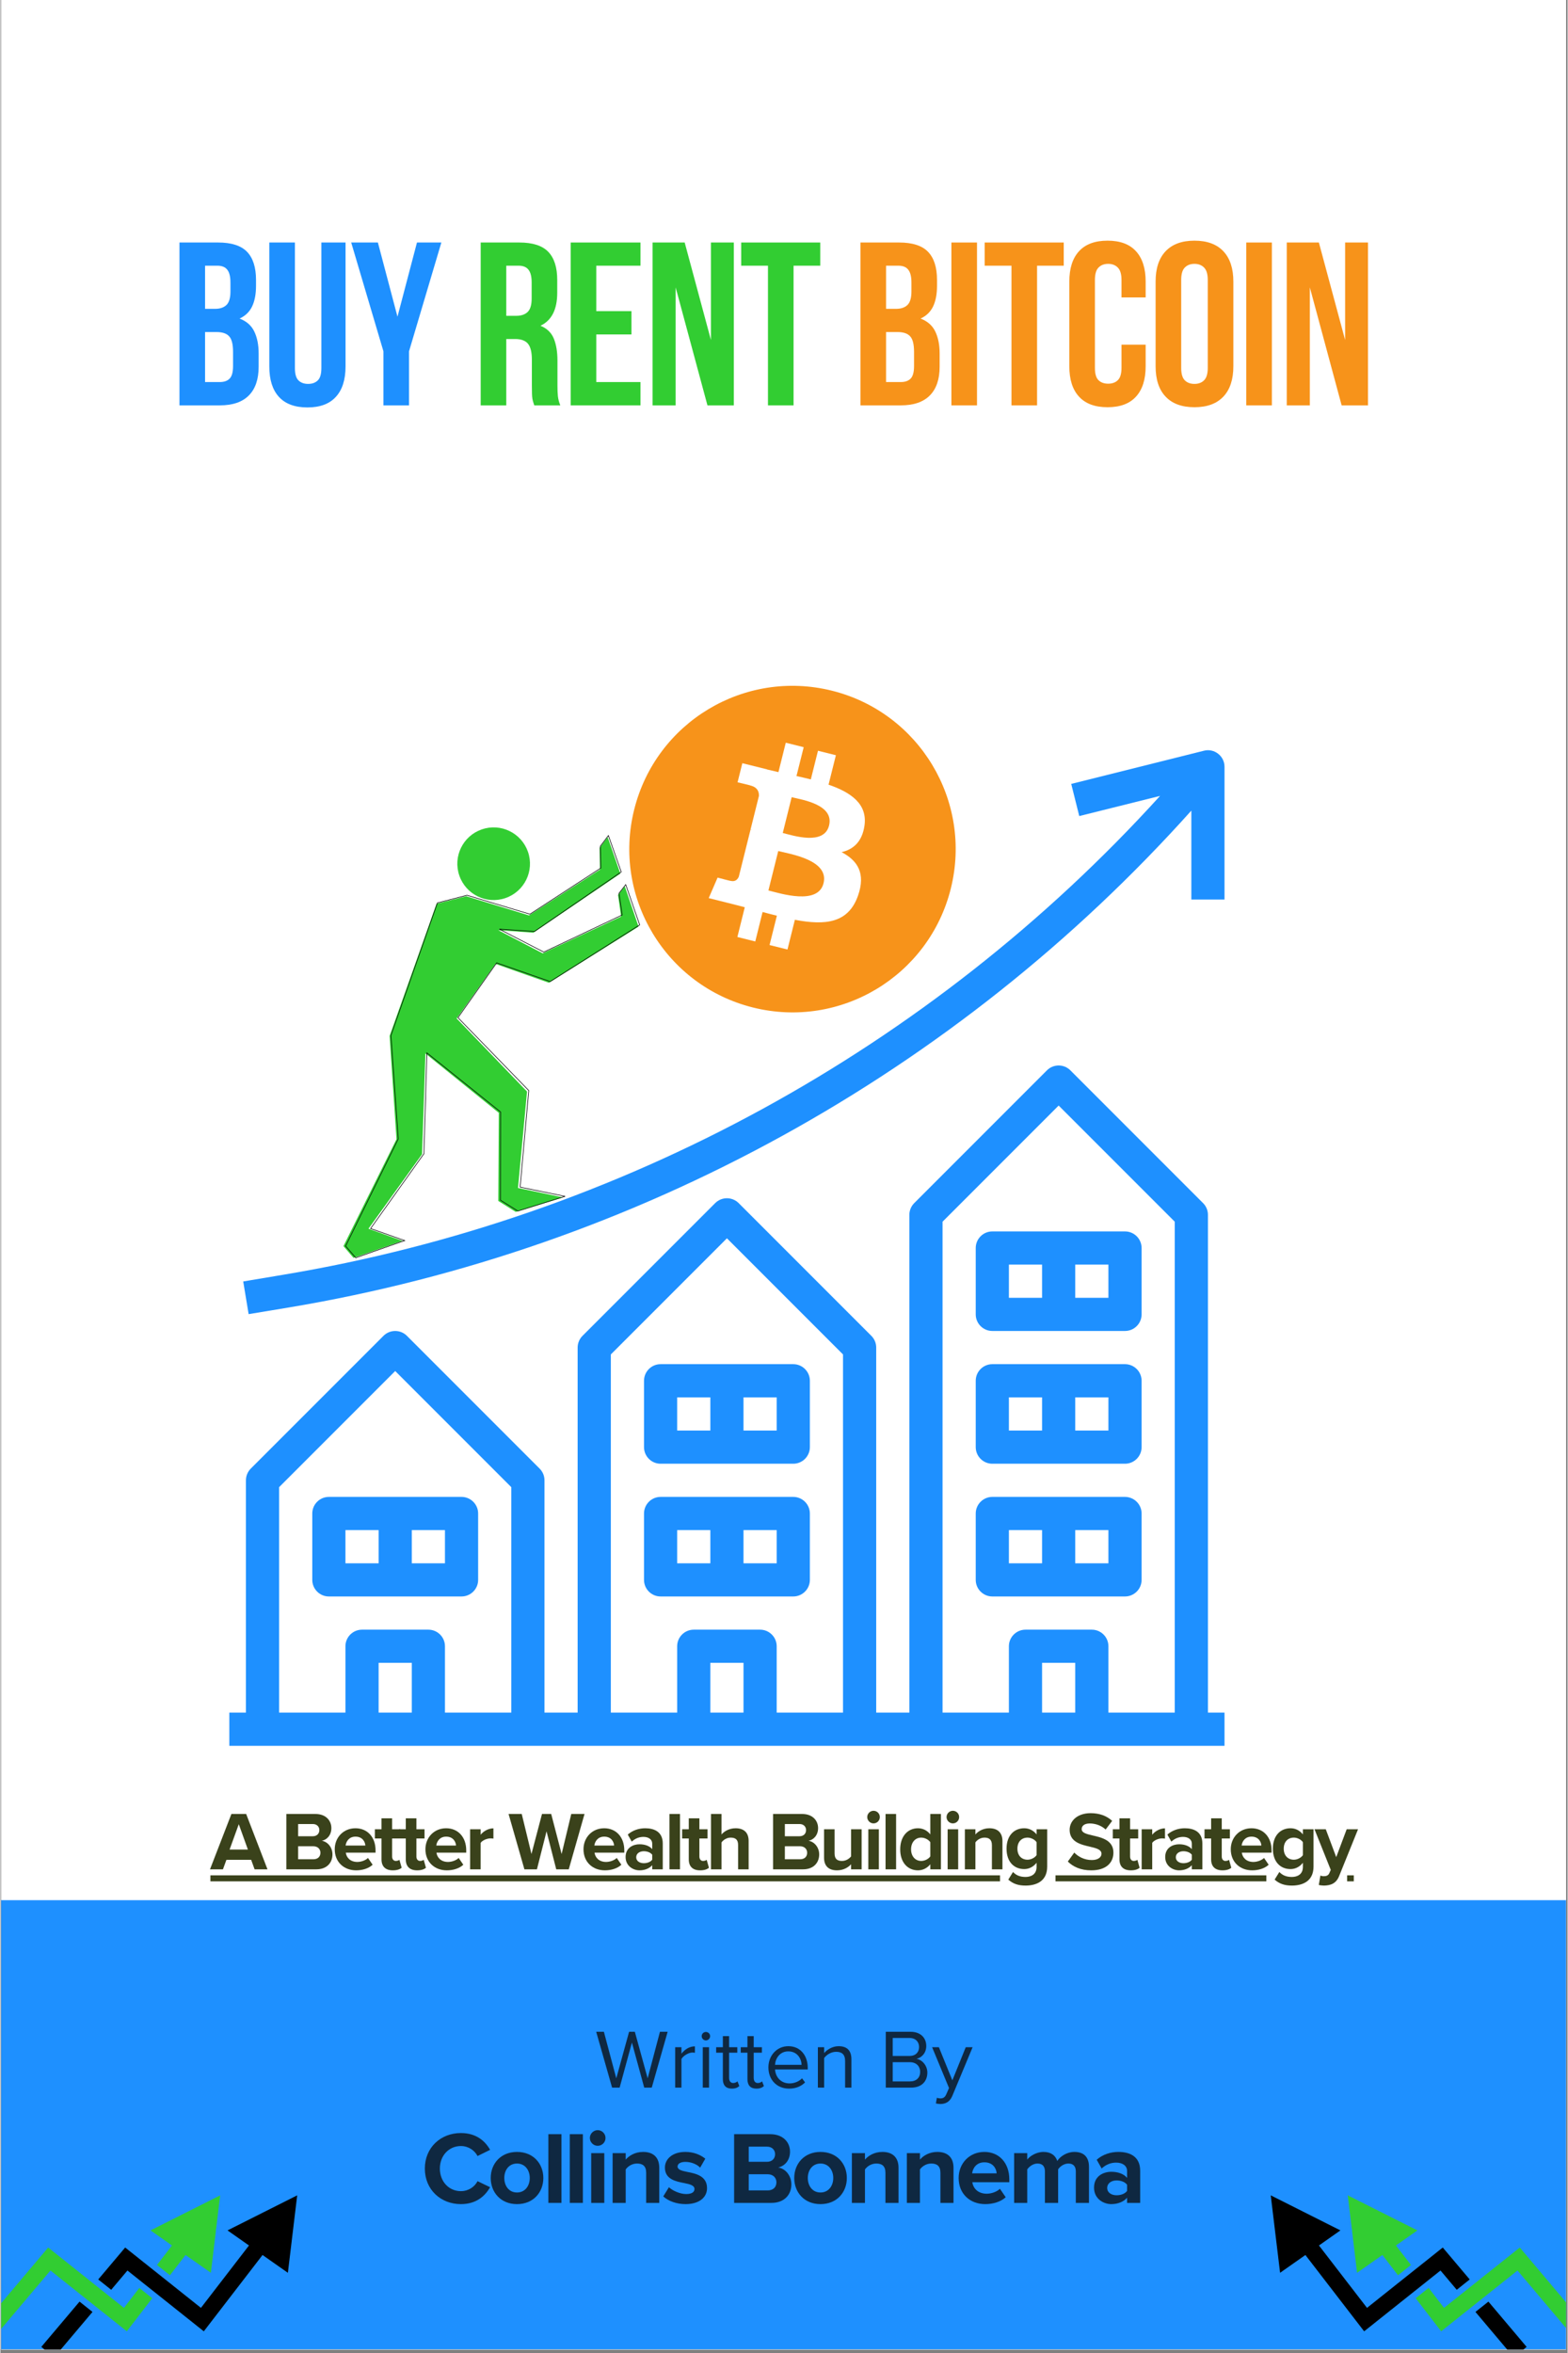 <svg xmlns="http://www.w3.org/2000/svg" xmlns:xlink="http://www.w3.org/1999/xlink" width="300" zoomAndPan="magnify" viewBox="0 0 224.88 337.5" height="450" preserveAspectRatio="xMidYMid meet" version="1.0"><rect x="0" y="0" width="224.88" height="337.5" fill="#808080" stroke="none"/><defs><g/><clipPath id="e915e321c3"><path d="M 0.105 0 L 224.652 0 L 224.652 337 L 0.105 337 Z M 0.105 0 " clip-rule="nonzero"/></clipPath><clipPath id="b8bc549150"><path d="M 0.105 272.547 L 224.652 272.547 L 224.652 336.973 L 0.105 336.973 Z M 0.105 272.547 " clip-rule="nonzero"/></clipPath><clipPath id="105e7fcb6c"><path d="M 0.105 0.547 L 224.652 0.547 L 224.652 64.973 L 0.105 64.973 Z M 0.105 0.547 " clip-rule="nonzero"/></clipPath><clipPath id="2319a8fbe9"><rect x="0" width="225" y="0" height="65"/></clipPath><clipPath id="439a360235"><path d="M 0.105 322 L 22 322 L 22 337 L 0.105 337 Z M 0.105 322 " clip-rule="nonzero"/></clipPath><clipPath id="bbd7837b51"><path d="M 21 314.879 L 32 314.879 L 32 327 L 21 327 Z M 21 314.879 " clip-rule="nonzero"/></clipPath><clipPath id="ce30ed75c5"><path d="M 5 330 L 14 330 L 14 337 L 5 337 Z M 5 330 " clip-rule="nonzero"/></clipPath><clipPath id="cb26edf9c2"><path d="M 14 314.879 L 42.75 314.879 L 42.75 335 L 14 335 Z M 14 314.879 " clip-rule="nonzero"/></clipPath><clipPath id="e2c51a2fef"><path d="M 0.02 3 L 11 3 L 11 15 L 0.02 15 Z M 0.02 3 " clip-rule="nonzero"/></clipPath><clipPath id="b00e0aac37"><rect x="0" width="105" y="0" height="19"/></clipPath><clipPath id="6a31ab6463"><path d="M 182.285 314.879 L 224.652 314.879 L 224.652 337 L 182.285 337 Z M 182.285 314.879 " clip-rule="nonzero"/></clipPath><clipPath id="dffa2b1284"><path d="M 21 8 L 42.652 8 L 42.652 23 L 21 23 Z M 21 8 " clip-rule="nonzero"/></clipPath><clipPath id="f2da7a27a0"><path d="M 11 0.879 L 22 0.879 L 22 13 L 11 13 Z M 11 0.879 " clip-rule="nonzero"/></clipPath><clipPath id="29d57093e9"><path d="M 29 16 L 37 16 L 37 23 L 29 23 Z M 29 16 " clip-rule="nonzero"/></clipPath><clipPath id="6afc60ea3f"><path d="M 0.285 0.879 L 29 0.879 L 29 21 L 0.285 21 Z M 0.285 0.879 " clip-rule="nonzero"/></clipPath><clipPath id="6b4a48a7fe"><rect x="0" width="43" y="0" height="23"/></clipPath><clipPath id="cc49f0c553"><path d="M 32.848 152 L 175.887 152 L 175.887 250.645 L 32.848 250.645 Z M 32.848 152 " clip-rule="nonzero"/></clipPath><clipPath id="7b9033502f"><path d="M 34 107.605 L 175.887 107.605 L 175.887 189 L 34 189 Z M 34 107.605 " clip-rule="nonzero"/></clipPath><clipPath id="b11563bb30"><path d="M 49 120 L 92 120 L 92 181 L 49 181 Z M 49 120 " clip-rule="nonzero"/></clipPath><clipPath id="dcb16c058c"><path d="M 32.852 131.465 L 85.234 113.383 L 102.828 164.355 L 50.441 182.434 Z M 32.852 131.465 " clip-rule="nonzero"/></clipPath><clipPath id="7f1b6cc92d"><path d="M 32.852 131.465 L 85.234 113.383 L 102.828 164.355 L 50.441 182.434 Z M 32.852 131.465 " clip-rule="nonzero"/></clipPath><clipPath id="5df5f7c844"><path d="M 48 119 L 93 119 L 93 181 L 48 181 Z M 48 119 " clip-rule="nonzero"/></clipPath><clipPath id="a2c69a4f8c"><path d="M 32.852 131.465 L 85.234 113.383 L 102.828 164.355 L 50.441 182.434 Z M 32.852 131.465 " clip-rule="nonzero"/></clipPath><clipPath id="1f08374404"><path d="M 32.852 131.465 L 85.234 113.383 L 102.828 164.355 L 50.441 182.434 Z M 32.852 131.465 " clip-rule="nonzero"/></clipPath><clipPath id="d99b7859b4"><path d="M 65 118 L 76 118 L 76 130 L 65 130 Z M 65 118 " clip-rule="nonzero"/></clipPath><clipPath id="543ade90e7"><path d="M 32.852 131.465 L 85.234 113.383 L 102.828 164.355 L 50.441 182.434 Z M 32.852 131.465 " clip-rule="nonzero"/></clipPath><clipPath id="c72e055332"><path d="M 32.852 131.465 L 85.234 113.383 L 102.828 164.355 L 50.441 182.434 Z M 32.852 131.465 " clip-rule="nonzero"/></clipPath><clipPath id="51e855c912"><rect x="0" width="175" y="0" height="34"/></clipPath><clipPath id="7be9f64910"><path d="M 0.18 3 L 11 3 L 11 12 L 0.18 12 Z M 0.18 3 " clip-rule="nonzero"/></clipPath><clipPath id="ef5f9ad46b"><rect x="0" width="56" y="0" height="16"/></clipPath><clipPath id="cba4f4e406"><path d="M 1 11 L 166 11 L 166 11.773 L 1 11.773 Z M 122.398 11.773 L 152.652 11.773 L 152.652 13 L 122.398 13 Z M 164.242 11.773 L 166 11.773 L 166 13 L 164.242 13 Z M 1 11.773 L 114.438 11.773 L 114.438 13 L 1 13 Z M 1 11.773 " clip-rule="nonzero"/></clipPath><clipPath id="e21ef5a79c"><rect x="0" width="168" y="0" height="16"/></clipPath></defs><g clip-path="url(#e915e321c3)"><path fill="#ffffff" d="M 0.105 0 L 224.773 0 L 224.773 337 L 0.105 337 Z M 0.105 0 " fill-opacity="1" fill-rule="nonzero"/><path fill="#ffffff" d="M 0.105 0 L 224.773 0 L 224.773 337 L 0.105 337 Z M 0.105 0 " fill-opacity="1" fill-rule="nonzero"/></g><g clip-path="url(#b8bc549150)"><g transform="matrix(1, 0, 0, 1, -0, 272)"><g clip-path="url(#2319a8fbe9)"><g clip-path="url(#105e7fcb6c)"><path fill="#1e90ff" d="M 0.105 0.547 L 224.844 0.547 L 224.844 64.973 L 0.105 64.973 Z M 0.105 0.547 " fill-opacity="1" fill-rule="nonzero"/></g></g></g></g><g clip-path="url(#439a360235)"><path fill="#32cd32" d="M 17.727 331.027 L 16.016 329.668 L 15.32 329.113 L 13.941 328.016 L 13.457 327.633 L 12.762 327.078 L 6.852 322.371 L -5.18 336.621 L -3.367 338.152 L -1.523 335.973 L 7.18 325.668 L 11.23 328.895 L 11.578 329.172 L 11.621 329.207 L 11.93 329.449 L 13.785 330.926 L 14.133 331.207 L 14.484 331.48 L 18.137 334.391 L 21.789 329.645 L 19.93 328.164 Z M 17.727 331.027 " fill-opacity="1" fill-rule="nonzero"/></g><g clip-path="url(#bbd7837b51)"><path fill="#32cd32" d="M 26.562 323.445 L 30.199 325.996 L 30.938 319.848 L 30.855 319.785 L 30.949 319.742 L 31.535 314.887 L 21.539 319.914 L 24.617 322.078 L 24.055 322.812 L 22.469 324.871 L 24.324 326.352 Z M 26.562 323.445 " fill-opacity="1" fill-rule="nonzero"/></g><g clip-path="url(#ce30ed75c5)"><path fill="#000000" d="M 5.871 336.621 L 7.684 338.152 L 9.527 335.973 L 13.211 331.609 L 11.352 330.129 Z M 5.871 336.621 " fill-opacity="1" fill-rule="nonzero"/></g><g clip-path="url(#cb26edf9c2)"><path fill="#000000" d="M 24.133 327.332 L 23.785 327.055 L 21.926 325.574 L 21.574 325.297 L 21.227 325.02 L 17.902 322.371 L 14.035 326.953 L 14.496 327.316 L 15.895 328.434 L 18.227 325.668 L 19.777 326.902 L 20.473 327.457 L 22.336 328.938 L 22.672 329.207 L 22.684 329.215 L 23.031 329.492 L 29.184 334.391 L 37.613 323.445 L 41.25 325.996 L 42.586 314.887 L 32.59 319.914 L 35.668 322.078 L 35.102 322.812 L 28.773 331.027 L 24.992 328.016 L 24.484 327.609 Z M 24.133 327.332 " fill-opacity="1" fill-rule="nonzero"/></g><path fill="#000000" d="M 24.133 327.332 L 23.785 327.055 Z M 24.133 327.332 " fill-opacity="1" fill-rule="nonzero"/><g transform="matrix(1, 0, 0, 1, 60, 302)"><g clip-path="url(#b00e0aac37)"><g clip-path="url(#e2c51a2fef)"><g fill="#0f2841" fill-opacity="1"><g transform="translate(0.398, 13.97)"><g><path d="M 5.676 0.176 C 7.922 0.176 9.16 -1.02 9.871 -2.246 L 8.066 -3.117 C 7.652 -2.305 6.766 -1.684 5.676 -1.684 C 3.961 -1.684 2.66 -3.059 2.66 -4.922 C 2.66 -6.781 3.961 -8.156 5.676 -8.156 C 6.766 -8.156 7.652 -7.52 8.066 -6.723 L 9.871 -7.609 C 9.176 -8.836 7.922 -10.02 5.676 -10.02 C 2.793 -10.02 0.504 -7.949 0.504 -4.922 C 0.504 -1.891 2.793 0.176 5.676 0.176 Z M 5.676 0.176 "/></g></g></g></g><g fill="#0f2841" fill-opacity="1"><g transform="translate(9.883, 13.97)"><g><path d="M 4.242 0.176 C 6.605 0.176 8.023 -1.535 8.023 -3.574 C 8.023 -5.602 6.605 -7.312 4.242 -7.312 C 1.891 -7.312 0.473 -5.602 0.473 -3.574 C 0.473 -1.535 1.891 0.176 4.242 0.176 Z M 4.242 -1.492 C 3.074 -1.492 2.422 -2.453 2.422 -3.574 C 2.422 -4.684 3.074 -5.645 4.242 -5.645 C 5.406 -5.645 6.074 -4.684 6.074 -3.574 C 6.074 -2.453 5.406 -1.492 4.242 -1.492 Z M 4.242 -1.492 "/></g></g></g><g fill="#0f2841" fill-opacity="1"><g transform="translate(17.698, 13.97)"><g><path d="M 2.809 0 L 2.809 -9.855 L 0.93 -9.855 L 0.93 0 Z M 2.809 0 "/></g></g></g><g fill="#0f2841" fill-opacity="1"><g transform="translate(20.771, 13.97)"><g><path d="M 2.809 0 L 2.809 -9.855 L 0.93 -9.855 L 0.93 0 Z M 2.809 0 "/></g></g></g><g fill="#0f2841" fill-opacity="1"><g transform="translate(23.844, 13.97)"><g><path d="M 1.863 -8.188 C 2.48 -8.188 2.984 -8.688 2.984 -9.309 C 2.984 -9.93 2.48 -10.434 1.863 -10.434 C 1.258 -10.434 0.738 -9.93 0.738 -9.309 C 0.738 -8.688 1.258 -8.188 1.863 -8.188 Z M 2.809 0 L 2.809 -7.137 L 0.93 -7.137 L 0.93 0 Z M 2.809 0 "/></g></g></g><g fill="#0f2841" fill-opacity="1"><g transform="translate(26.916, 13.97)"><g><path d="M 7.625 0 L 7.625 -5.039 C 7.625 -6.426 6.871 -7.312 5.305 -7.312 C 4.137 -7.312 3.266 -6.754 2.809 -6.207 L 2.809 -7.137 L 0.93 -7.137 L 0.93 0 L 2.809 0 L 2.809 -4.801 C 3.117 -5.23 3.695 -5.645 4.434 -5.645 C 5.23 -5.645 5.746 -5.305 5.746 -4.316 L 5.746 0 Z M 7.625 0 "/></g></g></g><g fill="#0f2841" fill-opacity="1"><g transform="translate(34.805, 13.97)"><g><path d="M 0.309 -0.93 C 1.062 -0.238 2.262 0.176 3.504 0.176 C 5.48 0.176 6.59 -0.797 6.59 -2.113 C 6.59 -3.887 4.949 -4.211 3.723 -4.449 C 2.926 -4.609 2.363 -4.773 2.363 -5.215 C 2.363 -5.629 2.809 -5.883 3.488 -5.883 C 4.359 -5.883 5.172 -5.512 5.602 -5.055 L 6.34 -6.34 C 5.645 -6.902 4.684 -7.312 3.473 -7.312 C 1.598 -7.312 0.547 -6.266 0.547 -5.066 C 0.547 -3.367 2.129 -3.074 3.355 -2.836 C 4.168 -2.676 4.789 -2.496 4.789 -1.996 C 4.789 -1.551 4.402 -1.27 3.59 -1.27 C 2.703 -1.27 1.641 -1.758 1.121 -2.246 Z M 0.309 -0.93 "/></g></g></g><g fill="#0f2841" fill-opacity="1"><g transform="translate(41.188, 13.97)"><g/></g></g><g fill="#0f2841" fill-opacity="1"><g transform="translate(44.305, 13.97)"><g><path d="M 6.324 0 C 8.199 0 9.191 -1.184 9.191 -2.66 C 9.191 -3.902 8.348 -4.922 7.301 -5.082 C 8.23 -5.273 9 -6.102 9 -7.344 C 9 -8.66 8.039 -9.855 6.16 -9.855 L 0.977 -9.855 L 0.977 0 Z M 3.074 -8.066 L 5.703 -8.066 C 6.414 -8.066 6.855 -7.594 6.855 -6.988 C 6.855 -6.355 6.414 -5.895 5.703 -5.895 L 3.074 -5.895 Z M 3.074 -4.109 L 5.777 -4.109 C 6.605 -4.109 7.047 -3.574 7.047 -2.957 C 7.047 -2.246 6.574 -1.789 5.777 -1.789 L 3.074 -1.789 Z M 3.074 -4.109 "/></g></g></g><g fill="#0f2841" fill-opacity="1"><g transform="translate(53.435, 13.97)"><g><path d="M 4.242 0.176 C 6.605 0.176 8.023 -1.535 8.023 -3.574 C 8.023 -5.602 6.605 -7.312 4.242 -7.312 C 1.891 -7.312 0.473 -5.602 0.473 -3.574 C 0.473 -1.535 1.891 0.176 4.242 0.176 Z M 4.242 -1.492 C 3.074 -1.492 2.422 -2.453 2.422 -3.574 C 2.422 -4.684 3.074 -5.645 4.242 -5.645 C 5.406 -5.645 6.074 -4.684 6.074 -3.574 C 6.074 -2.453 5.406 -1.492 4.242 -1.492 Z M 4.242 -1.492 "/></g></g></g><g fill="#0f2841" fill-opacity="1"><g transform="translate(61.25, 13.97)"><g><path d="M 7.625 0 L 7.625 -5.039 C 7.625 -6.426 6.871 -7.312 5.305 -7.312 C 4.137 -7.312 3.266 -6.754 2.809 -6.207 L 2.809 -7.137 L 0.93 -7.137 L 0.93 0 L 2.809 0 L 2.809 -4.801 C 3.117 -5.23 3.695 -5.645 4.434 -5.645 C 5.23 -5.645 5.746 -5.305 5.746 -4.316 L 5.746 0 Z M 7.625 0 "/></g></g></g><g fill="#0f2841" fill-opacity="1"><g transform="translate(69.139, 13.97)"><g><path d="M 7.625 0 L 7.625 -5.039 C 7.625 -6.426 6.871 -7.312 5.305 -7.312 C 4.137 -7.312 3.266 -6.754 2.809 -6.207 L 2.809 -7.137 L 0.93 -7.137 L 0.93 0 L 2.809 0 L 2.809 -4.801 C 3.117 -5.23 3.695 -5.645 4.434 -5.645 C 5.23 -5.645 5.746 -5.305 5.746 -4.316 L 5.746 0 Z M 7.625 0 "/></g></g></g><g fill="#0f2841" fill-opacity="1"><g transform="translate(77.028, 13.97)"><g><path d="M 0.473 -3.574 C 0.473 -1.285 2.113 0.176 4.285 0.176 C 5.395 0.176 6.5 -0.148 7.227 -0.812 L 6.398 -2.023 C 5.941 -1.582 5.156 -1.316 4.492 -1.316 C 3.281 -1.316 2.555 -2.07 2.438 -2.969 L 7.742 -2.969 L 7.742 -3.383 C 7.742 -5.719 6.293 -7.312 4.168 -7.312 C 1.996 -7.312 0.473 -5.645 0.473 -3.574 Z M 4.168 -5.82 C 5.406 -5.82 5.883 -4.922 5.926 -4.242 L 2.41 -4.242 C 2.496 -4.949 3 -5.82 4.168 -5.82 Z M 4.168 -5.82 "/></g></g></g><g fill="#0f2841" fill-opacity="1"><g transform="translate(84.533, 13.97)"><g><path d="M 11.672 0 L 11.672 -5.156 C 11.672 -6.621 10.891 -7.312 9.574 -7.312 C 8.48 -7.312 7.535 -6.664 7.121 -6.016 C 6.855 -6.828 6.191 -7.312 5.141 -7.312 C 4.047 -7.312 3.102 -6.633 2.809 -6.207 L 2.809 -7.137 L 0.93 -7.137 L 0.93 0 L 2.809 0 L 2.809 -4.801 C 3.09 -5.203 3.637 -5.645 4.285 -5.645 C 5.055 -5.645 5.348 -5.172 5.348 -4.508 L 5.348 0 L 7.242 0 L 7.242 -4.816 C 7.508 -5.203 8.055 -5.645 8.719 -5.645 C 9.484 -5.645 9.781 -5.172 9.781 -4.508 L 9.781 0 Z M 11.672 0 "/></g></g></g><g fill="#0f2841" fill-opacity="1"><g transform="translate(96.455, 13.97)"><g><path d="M 7.094 0 L 7.094 -4.609 C 7.094 -6.664 5.602 -7.312 3.977 -7.312 C 2.852 -7.312 1.73 -6.961 0.855 -6.191 L 1.566 -4.934 C 2.172 -5.496 2.883 -5.777 3.648 -5.777 C 4.594 -5.777 5.215 -5.305 5.215 -4.582 L 5.215 -3.59 C 4.742 -4.168 3.902 -4.461 2.957 -4.461 C 1.816 -4.461 0.473 -3.855 0.473 -2.188 C 0.473 -0.59 1.816 0.176 2.957 0.176 C 3.887 0.176 4.727 -0.164 5.215 -0.738 L 5.215 0 Z M 5.215 -1.715 C 4.906 -1.301 4.316 -1.094 3.707 -1.094 C 2.969 -1.094 2.363 -1.477 2.363 -2.141 C 2.363 -2.82 2.969 -3.223 3.707 -3.223 C 4.316 -3.223 4.906 -3.016 5.215 -2.602 Z M 5.215 -1.715 "/></g></g></g></g></g><g clip-path="url(#6a31ab6463)"><g transform="matrix(1, 0, 0, 1, 182, 314)"><g clip-path="url(#6b4a48a7fe)"><g clip-path="url(#dffa2b1284)"><path fill="#32cd32" d="M 25.148 17.027 L 26.855 15.668 L 27.551 15.113 L 28.934 14.016 L 29.414 13.633 L 30.109 13.078 L 36.023 8.371 L 48.051 22.621 L 46.238 24.152 L 44.395 21.973 L 35.695 11.668 L 31.641 14.895 L 31.293 15.172 L 31.25 15.207 L 30.945 15.449 L 29.086 16.926 L 28.738 17.207 L 28.391 17.48 L 24.738 20.391 L 21.082 15.645 L 22.941 14.164 Z M 25.148 17.027 " fill-opacity="1" fill-rule="nonzero"/></g><g clip-path="url(#f2da7a27a0)"><path fill="#32cd32" d="M 16.309 9.445 L 12.672 11.996 L 11.934 5.848 L 12.016 5.785 L 11.922 5.742 L 11.336 0.887 L 21.332 5.914 L 18.254 8.078 L 18.816 8.812 L 20.402 10.871 L 18.547 12.352 Z M 16.309 9.445 " fill-opacity="1" fill-rule="nonzero"/></g><g clip-path="url(#29d57093e9)"><path fill="#000000" d="M 37 22.621 L 35.188 24.152 L 33.344 21.973 L 29.66 17.609 L 31.52 16.129 Z M 37 22.621 " fill-opacity="1" fill-rule="nonzero"/></g><g clip-path="url(#6afc60ea3f)"><path fill="#000000" d="M 18.738 13.332 L 19.086 13.055 L 20.945 11.574 L 21.297 11.297 L 21.645 11.02 L 24.969 8.371 L 28.836 12.953 L 28.375 13.316 L 26.977 14.434 L 24.645 11.668 L 23.094 12.902 L 22.398 13.457 L 20.535 14.938 L 20.199 15.207 L 20.188 15.215 L 19.84 15.492 L 13.688 20.391 L 5.258 9.445 L 1.625 11.996 L 0.285 0.887 L 10.281 5.914 L 7.203 8.078 L 7.77 8.812 L 14.098 17.027 L 17.879 14.016 L 18.387 13.609 Z M 18.738 13.332 " fill-opacity="1" fill-rule="nonzero"/></g><path fill="#000000" d="M 18.738 13.332 L 19.086 13.055 Z M 18.738 13.332 " fill-opacity="1" fill-rule="nonzero"/></g></g></g><path fill="#f7931a" d="M 136.375 127.457 C 133.246 140.004 120.539 147.641 107.992 144.512 C 95.445 141.383 87.809 128.676 90.941 116.129 C 94.066 103.578 106.773 95.941 119.32 99.07 C 131.867 102.199 139.504 114.91 136.375 127.457 Z M 136.375 127.457 " fill-opacity="1" fill-rule="nonzero"/><path fill="#ffffff" d="M 123.984 118.453 C 124.449 115.34 122.078 113.664 118.832 112.547 L 119.887 108.324 L 117.316 107.684 L 116.289 111.793 C 115.617 111.625 114.922 111.465 114.23 111.309 L 115.266 107.172 L 112.695 106.531 L 111.641 110.75 C 111.082 110.625 110.535 110.5 110 110.367 L 110.004 110.352 L 106.461 109.469 L 105.777 112.211 C 105.777 112.211 107.684 112.648 107.645 112.676 C 108.684 112.938 108.871 113.625 108.84 114.172 L 107.641 118.98 C 107.715 119 107.805 119.023 107.91 119.066 C 107.824 119.043 107.73 119.02 107.637 119 L 105.957 125.734 C 105.828 126.051 105.508 126.527 104.781 126.348 C 104.805 126.383 102.91 125.879 102.91 125.879 L 101.637 128.82 L 104.98 129.656 C 105.602 129.812 106.211 129.973 106.812 130.129 L 105.75 134.398 L 108.316 135.039 L 109.367 130.812 C 110.07 131.004 110.75 131.18 111.418 131.344 L 110.367 135.551 L 112.938 136.191 L 114 131.93 C 118.383 132.758 121.676 132.422 123.062 128.461 C 124.184 125.27 123.008 123.43 120.703 122.227 C 122.383 121.84 123.648 120.734 123.984 118.453 Z M 118.113 126.688 C 117.32 129.879 111.945 128.156 110.203 127.723 L 111.613 122.066 C 113.355 122.5 118.941 123.359 118.113 126.688 Z M 118.906 118.41 C 118.184 121.312 113.711 119.836 112.262 119.477 L 113.539 114.344 C 114.992 114.707 119.664 115.383 118.906 118.41 Z M 118.906 118.41 " fill-opacity="1" fill-rule="nonzero"/><g clip-path="url(#cc49f0c553)"><path fill="#1e90ff" d="M 158.992 245.648 L 158.992 236.129 C 158.992 234.816 157.922 233.75 156.613 233.75 L 147.094 233.75 C 145.781 233.75 144.711 234.816 144.711 236.129 L 144.711 245.648 L 135.191 245.648 L 135.191 175.234 L 151.852 158.574 L 168.512 175.234 L 168.512 245.648 Z M 149.473 245.648 L 149.473 238.508 L 154.23 238.508 L 154.23 245.648 Z M 111.391 245.648 L 111.391 236.129 C 111.391 234.816 110.32 233.75 109.012 233.75 L 99.492 233.75 C 98.18 233.75 97.109 234.816 97.109 236.129 L 97.109 245.648 L 87.59 245.648 L 87.59 194.273 L 104.25 177.613 L 120.91 194.273 L 120.91 245.648 Z M 101.871 245.648 L 101.871 238.508 L 106.629 238.508 L 106.629 245.648 Z M 63.789 245.648 L 63.789 236.129 C 63.789 234.816 62.719 233.75 61.41 233.75 L 51.891 233.75 C 50.578 233.75 49.508 234.816 49.508 236.129 L 49.508 245.648 L 39.988 245.648 L 39.988 213.312 L 56.648 196.652 L 73.309 213.312 L 73.309 245.648 Z M 54.27 245.648 L 54.27 238.508 L 59.031 238.508 L 59.031 245.648 Z M 173.273 174.246 C 173.273 173.613 173.023 173.012 172.574 172.566 L 153.535 153.523 C 152.605 152.594 151.098 152.594 150.168 153.523 L 131.129 172.566 C 130.684 173.012 130.43 173.613 130.43 174.246 L 130.43 245.648 L 125.672 245.648 L 125.672 193.289 C 125.672 192.656 125.422 192.051 124.973 191.605 L 105.934 172.566 C 105.004 171.637 103.496 171.637 102.566 172.566 L 83.527 191.605 C 83.082 192.051 82.828 192.656 82.828 193.289 L 82.828 245.648 L 78.07 245.648 L 78.07 212.328 C 78.07 211.695 77.82 211.094 77.371 210.645 L 58.332 191.605 C 57.402 190.676 55.895 190.676 54.965 191.605 L 35.926 210.645 C 35.48 211.094 35.23 211.695 35.23 212.328 L 35.23 245.648 L 32.848 245.648 L 32.848 250.41 L 175.652 250.41 L 175.652 245.648 L 173.273 245.648 L 173.273 174.246 " fill-opacity="1" fill-rule="nonzero"/></g><path fill="#1e90ff" d="M 111.391 224.23 L 106.629 224.23 L 106.629 219.469 L 111.391 219.469 Z M 97.109 219.469 L 101.871 219.469 L 101.871 224.23 L 97.109 224.23 Z M 113.77 214.707 L 94.73 214.707 C 93.418 214.707 92.352 215.777 92.352 217.09 L 92.352 226.609 C 92.352 227.918 93.418 228.988 94.73 228.988 L 113.77 228.988 C 115.082 228.988 116.152 227.918 116.152 226.609 L 116.152 217.09 C 116.152 215.777 115.082 214.707 113.77 214.707 " fill-opacity="1" fill-rule="nonzero"/><path fill="#1e90ff" d="M 158.992 224.23 L 154.23 224.23 L 154.23 219.469 L 158.992 219.469 Z M 144.711 219.469 L 149.473 219.469 L 149.473 224.23 L 144.711 224.23 Z M 161.371 214.707 L 142.332 214.707 C 141.02 214.707 139.953 215.777 139.953 217.09 L 139.953 226.609 C 139.953 227.918 141.02 228.988 142.332 228.988 L 161.371 228.988 C 162.684 228.988 163.754 227.918 163.754 226.609 L 163.754 217.09 C 163.754 215.777 162.684 214.707 161.371 214.707 " fill-opacity="1" fill-rule="nonzero"/><path fill="#1e90ff" d="M 63.789 224.23 L 59.031 224.23 L 59.031 219.469 L 63.789 219.469 Z M 49.508 219.469 L 54.27 219.469 L 54.27 224.23 L 49.508 224.23 Z M 66.168 214.707 L 47.129 214.707 C 45.816 214.707 44.75 215.777 44.75 217.09 L 44.75 226.609 C 44.75 227.918 45.816 228.988 47.129 228.988 L 66.168 228.988 C 67.48 228.988 68.551 227.918 68.551 226.609 L 68.551 217.09 C 68.551 215.777 67.48 214.707 66.168 214.707 " fill-opacity="1" fill-rule="nonzero"/><path fill="#1e90ff" d="M 158.992 205.188 L 154.23 205.188 L 154.23 200.43 L 158.992 200.43 Z M 144.711 200.43 L 149.473 200.43 L 149.473 205.188 L 144.711 205.188 Z M 161.371 195.668 L 142.332 195.668 C 141.02 195.668 139.953 196.738 139.953 198.047 L 139.953 207.566 C 139.953 208.879 141.02 209.949 142.332 209.949 L 161.371 209.949 C 162.684 209.949 163.754 208.879 163.754 207.566 L 163.754 198.047 C 163.754 196.738 162.684 195.668 161.371 195.668 " fill-opacity="1" fill-rule="nonzero"/><path fill="#1e90ff" d="M 158.992 186.148 L 154.23 186.148 L 154.23 181.387 L 158.992 181.387 Z M 144.711 181.387 L 149.473 181.387 L 149.473 186.148 L 144.711 186.148 Z M 161.371 176.629 L 142.332 176.629 C 141.02 176.629 139.953 177.695 139.953 179.008 L 139.953 188.527 C 139.953 189.84 141.02 190.906 142.332 190.906 L 161.371 190.906 C 162.684 190.906 163.754 189.84 163.754 188.527 L 163.754 179.008 C 163.754 177.695 162.684 176.629 161.371 176.629 " fill-opacity="1" fill-rule="nonzero"/><path fill="#1e90ff" d="M 111.391 205.188 L 106.629 205.188 L 106.629 200.43 L 111.391 200.43 Z M 97.109 200.43 L 101.871 200.43 L 101.871 205.188 L 97.109 205.188 Z M 113.77 195.668 L 94.73 195.668 C 93.418 195.668 92.352 196.738 92.352 198.047 L 92.352 207.566 C 92.352 208.879 93.418 209.949 94.73 209.949 L 113.77 209.949 C 115.082 209.949 116.152 208.879 116.152 207.566 L 116.152 198.047 C 116.152 196.738 115.082 195.668 113.77 195.668 " fill-opacity="1" fill-rule="nonzero"/><g clip-path="url(#7b9033502f)"><path fill="#1e90ff" d="M 172.695 107.68 L 153.656 112.441 L 154.809 117.051 L 166.402 114.16 C 133.445 150.457 89.059 174.77 40.555 182.848 L 34.84 183.805 L 35.617 188.492 L 41.348 187.543 C 91.375 179.203 137.117 153.953 170.891 116.27 L 170.891 129.027 L 175.652 129.027 L 175.652 109.984 C 175.652 109.25 175.316 108.562 174.73 108.109 C 174.156 107.66 173.402 107.492 172.695 107.68 " fill-opacity="1" fill-rule="nonzero"/></g><g clip-path="url(#b11563bb30)"><g clip-path="url(#dcb16c058c)"><g clip-path="url(#7f1b6cc92d)"><path fill="#32cd32" d="M 74.27 170.398 L 80.711 171.746 L 73.934 173.824 L 71.441 172.258 L 71.516 159.621 L 60.988 151.109 L 60.5 165.555 L 52.812 176.238 L 57.688 177.984 L 50.664 180.418 L 49.223 178.738 L 56.832 163.406 L 55.844 148.598 L 62.586 129.625 L 66.84 128.551 L 75.844 131.301 L 86.031 124.734 L 85.977 121.602 L 87.137 120.082 L 88.957 125.305 L 76.48 133.781 L 71.445 133.426 L 77.805 136.738 L 89.066 131.469 L 88.621 128.359 L 89.59 127.125 L 91.566 132.906 L 78.707 140.965 L 71.043 138.258 L 65.465 146.082 L 75.566 156.566 Z M 74.27 170.398 " fill-opacity="1" fill-rule="nonzero"/></g></g></g><g clip-path="url(#5df5f7c844)"><g clip-path="url(#a2c69a4f8c)"><g clip-path="url(#1f08374404)"><path stroke-linecap="butt" transform="matrix(0.08, -0.028, 0.028, 0.08, 29.486, 111.556)" fill="none" stroke-linejoin="miter" d="M 273.266 829.613 L 339.995 869.486 L 256.312 866.57 L 234.522 839.475 L 284.052 698.663 L 199.31 563.051 L 138.187 722.462 L 11.176 812.125 L 58.88 850.409 L -28.921 850.514 L -38.542 826.204 L 105.511 684.337 L 151.548 515.179 L 299.95 329.32 L 351.587 333.72 L 441.524 399.127 L 580.582 365.07 L 592.045 329.879 L 610.855 317.384 L 611.052 382.714 L 439.074 429.277 L 384.223 405.902 L 442.464 467.398 L 588.517 451.962 L 595.529 415.527 L 611.103 405.478 L 610.892 477.647 L 436.25 518.068 L 361.108 458.305 L 268.67 524.17 L 341.055 680.167 Z M 273.266 829.613 " stroke="#000000" stroke-width="1" stroke-opacity="1" stroke-miterlimit="4"/></g></g></g><g clip-path="url(#d99b7859b4)"><g clip-path="url(#543ade90e7)"><g clip-path="url(#c72e055332)"><path fill="#32cd32" d="M 75.703 122.188 C 76.641 124.91 75.199 127.875 72.477 128.812 C 69.758 129.754 66.789 128.309 65.852 125.59 C 64.91 122.867 66.355 119.902 69.078 118.961 C 71.797 118.023 74.762 119.469 75.703 122.188 Z M 75.703 122.188 " fill-opacity="1" fill-rule="nonzero"/></g></g></g><g transform="matrix(1, 0, 0, 1, 23, 33)"><g clip-path="url(#51e855c912)"><g fill="#1e90ff" fill-opacity="1"><g transform="translate(1.366, 25.143)"><g><path d="M 6.875 -23.359 C 8.789 -23.359 10.176 -22.91 11.031 -22.016 C 11.883 -21.129 12.312 -19.785 12.312 -17.984 L 12.312 -17.156 C 12.312 -15.957 12.125 -14.969 11.75 -14.188 C 11.375 -13.406 10.773 -12.828 9.953 -12.453 C 10.953 -12.066 11.656 -11.445 12.062 -10.594 C 12.477 -9.738 12.688 -8.688 12.688 -7.438 L 12.688 -5.547 C 12.688 -3.742 12.219 -2.367 11.281 -1.422 C 10.344 -0.473 8.953 0 7.109 0 L 1.328 0 L 1.328 -23.359 Z M 5 -10.516 L 5 -3.344 L 7.109 -3.344 C 7.734 -3.344 8.207 -3.508 8.531 -3.844 C 8.852 -4.176 9.016 -4.773 9.016 -5.641 L 9.016 -7.672 C 9.016 -8.766 8.828 -9.508 8.453 -9.906 C 8.086 -10.312 7.484 -10.516 6.641 -10.516 Z M 5 -20.031 L 5 -13.844 L 6.438 -13.844 C 7.125 -13.844 7.66 -14.02 8.047 -14.375 C 8.441 -14.738 8.641 -15.391 8.641 -16.328 L 8.641 -17.625 C 8.641 -18.469 8.488 -19.078 8.188 -19.453 C 7.895 -19.836 7.426 -20.031 6.781 -20.031 Z M 5 -20.031 "/></g></g></g><g fill="#1e90ff" fill-opacity="1"><g transform="translate(14.414, 25.143)"><g><path d="M 4.844 -23.359 L 4.844 -5.344 C 4.844 -4.5 5.016 -3.91 5.359 -3.578 C 5.703 -3.242 6.16 -3.078 6.734 -3.078 C 7.316 -3.078 7.781 -3.242 8.125 -3.578 C 8.469 -3.91 8.641 -4.5 8.641 -5.344 L 8.641 -23.359 L 12.109 -23.359 L 12.109 -5.578 C 12.109 -3.68 11.645 -2.227 10.719 -1.219 C 9.801 -0.207 8.441 0.297 6.641 0.297 C 4.836 0.297 3.473 -0.207 2.547 -1.219 C 1.629 -2.227 1.172 -3.68 1.172 -5.578 L 1.172 -23.359 Z M 4.844 -23.359 "/></g></g></g><g fill="#1e90ff" fill-opacity="1"><g transform="translate(27.195, 25.143)"><g><path d="M 4.766 -7.75 L 0.141 -23.359 L 3.969 -23.359 L 6.781 -12.719 L 9.578 -23.359 L 13.078 -23.359 L 8.438 -7.75 L 8.438 0 L 4.766 0 Z M 4.766 -7.75 "/></g></g></g><g fill="#eeeed4" fill-opacity="1"><g transform="translate(39.915, 25.143)"><g/></g></g><g fill="#32cd32" fill-opacity="1"><g transform="translate(44.588, 25.143)"><g><path d="M 9.016 0 C 8.961 -0.156 8.914 -0.301 8.875 -0.438 C 8.832 -0.57 8.789 -0.738 8.75 -0.938 C 8.719 -1.133 8.695 -1.391 8.688 -1.703 C 8.676 -2.016 8.672 -2.406 8.672 -2.875 L 8.672 -6.547 C 8.672 -7.629 8.484 -8.395 8.109 -8.844 C 7.734 -9.289 7.125 -9.516 6.281 -9.516 L 5 -9.516 L 5 0 L 1.328 0 L 1.328 -23.359 L 6.875 -23.359 C 8.789 -23.359 10.176 -22.91 11.031 -22.016 C 11.883 -21.129 12.312 -19.785 12.312 -17.984 L 12.312 -16.156 C 12.312 -13.75 11.508 -12.172 9.906 -11.422 C 10.844 -11.035 11.484 -10.414 11.828 -9.562 C 12.172 -8.707 12.344 -7.664 12.344 -6.438 L 12.344 -2.844 C 12.344 -2.258 12.363 -1.75 12.406 -1.312 C 12.457 -0.883 12.57 -0.445 12.75 0 Z M 5 -20.031 L 5 -12.844 L 6.438 -12.844 C 7.125 -12.844 7.66 -13.02 8.047 -13.375 C 8.441 -13.738 8.641 -14.383 8.641 -15.312 L 8.641 -17.625 C 8.641 -18.469 8.488 -19.078 8.188 -19.453 C 7.895 -19.836 7.426 -20.031 6.781 -20.031 Z M 5 -20.031 "/></g></g></g><g fill="#32cd32" fill-opacity="1"><g transform="translate(57.503, 25.143)"><g><path d="M 5 -13.516 L 10.047 -13.516 L 10.047 -10.172 L 5 -10.172 L 5 -3.344 L 11.344 -3.344 L 11.344 0 L 1.328 0 L 1.328 -23.359 L 11.344 -23.359 L 11.344 -20.031 L 5 -20.031 Z M 5 -13.516 "/></g></g></g><g fill="#32cd32" fill-opacity="1"><g transform="translate(69.283, 25.143)"><g><path d="M 4.609 -16.922 L 4.609 0 L 1.297 0 L 1.297 -23.359 L 5.906 -23.359 L 9.672 -9.375 L 9.672 -23.359 L 12.953 -23.359 L 12.953 0 L 9.172 0 Z M 4.609 -16.922 "/></g></g></g><g fill="#32cd32" fill-opacity="1"><g transform="translate(83.031, 25.143)"><g><path d="M 0.266 -23.359 L 11.609 -23.359 L 11.609 -20.031 L 7.781 -20.031 L 7.781 0 L 4.109 0 L 4.109 -20.031 L 0.266 -20.031 Z M 0.266 -23.359 "/></g></g></g><g fill="#eeeed4" fill-opacity="1"><g transform="translate(94.412, 25.143)"><g/></g></g><g fill="#f7931a" fill-opacity="1"><g transform="translate(99.085, 25.143)"><g><path d="M 6.875 -23.359 C 8.789 -23.359 10.176 -22.91 11.031 -22.016 C 11.883 -21.129 12.312 -19.785 12.312 -17.984 L 12.312 -17.156 C 12.312 -15.957 12.125 -14.969 11.75 -14.188 C 11.375 -13.406 10.773 -12.828 9.953 -12.453 C 10.953 -12.066 11.656 -11.445 12.062 -10.594 C 12.477 -9.738 12.688 -8.688 12.688 -7.438 L 12.688 -5.547 C 12.688 -3.742 12.219 -2.367 11.281 -1.422 C 10.344 -0.473 8.953 0 7.109 0 L 1.328 0 L 1.328 -23.359 Z M 5 -10.516 L 5 -3.344 L 7.109 -3.344 C 7.734 -3.344 8.207 -3.508 8.531 -3.844 C 8.852 -4.176 9.016 -4.773 9.016 -5.641 L 9.016 -7.672 C 9.016 -8.766 8.828 -9.508 8.453 -9.906 C 8.086 -10.312 7.484 -10.516 6.641 -10.516 Z M 5 -20.031 L 5 -13.844 L 6.438 -13.844 C 7.125 -13.844 7.66 -14.02 8.047 -14.375 C 8.441 -14.738 8.641 -15.391 8.641 -16.328 L 8.641 -17.625 C 8.641 -18.469 8.488 -19.078 8.188 -19.453 C 7.895 -19.836 7.426 -20.031 6.781 -20.031 Z M 5 -20.031 "/></g></g></g><g fill="#f7931a" fill-opacity="1"><g transform="translate(112.133, 25.143)"><g><path d="M 1.328 -23.359 L 5 -23.359 L 5 0 L 1.328 0 Z M 1.328 -23.359 "/></g></g></g><g fill="#f7931a" fill-opacity="1"><g transform="translate(117.972, 25.143)"><g><path d="M 0.266 -23.359 L 11.609 -23.359 L 11.609 -20.031 L 7.781 -20.031 L 7.781 0 L 4.109 0 L 4.109 -20.031 L 0.266 -20.031 Z M 0.266 -23.359 "/></g></g></g><g fill="#f7931a" fill-opacity="1"><g transform="translate(129.352, 25.143)"><g><path d="M 11.984 -8.703 L 11.984 -5.609 C 11.984 -3.711 11.52 -2.258 10.594 -1.25 C 9.676 -0.238 8.316 0.266 6.516 0.266 C 4.711 0.266 3.348 -0.238 2.422 -1.25 C 1.492 -2.258 1.031 -3.711 1.031 -5.609 L 1.031 -17.75 C 1.031 -19.645 1.492 -21.098 2.422 -22.109 C 3.348 -23.117 4.711 -23.625 6.516 -23.625 C 8.316 -23.625 9.676 -23.117 10.594 -22.109 C 11.52 -21.098 11.984 -19.645 11.984 -17.75 L 11.984 -15.484 L 8.516 -15.484 L 8.516 -17.984 C 8.516 -18.828 8.336 -19.422 7.984 -19.766 C 7.641 -20.117 7.18 -20.297 6.609 -20.297 C 6.023 -20.297 5.562 -20.117 5.219 -19.766 C 4.875 -19.422 4.703 -18.828 4.703 -17.984 L 4.703 -5.375 C 4.703 -4.531 4.875 -3.941 5.219 -3.609 C 5.562 -3.273 6.023 -3.109 6.609 -3.109 C 7.18 -3.109 7.641 -3.273 7.984 -3.609 C 8.336 -3.941 8.516 -4.531 8.516 -5.375 L 8.516 -8.703 Z M 11.984 -8.703 "/></g></g></g><g fill="#f7931a" fill-opacity="1"><g transform="translate(141.732, 25.143)"><g><path d="M 4.703 -5.375 C 4.703 -4.531 4.875 -3.938 5.219 -3.594 C 5.562 -3.25 6.023 -3.078 6.609 -3.078 C 7.18 -3.078 7.641 -3.25 7.984 -3.594 C 8.336 -3.938 8.516 -4.531 8.516 -5.375 L 8.516 -17.984 C 8.516 -18.828 8.336 -19.422 7.984 -19.766 C 7.641 -20.117 7.18 -20.297 6.609 -20.297 C 6.023 -20.297 5.562 -20.117 5.219 -19.766 C 4.875 -19.422 4.703 -18.828 4.703 -17.984 Z M 1.031 -17.75 C 1.031 -19.645 1.508 -21.098 2.469 -22.109 C 3.426 -23.117 4.805 -23.625 6.609 -23.625 C 8.41 -23.625 9.789 -23.117 10.75 -22.109 C 11.707 -21.098 12.188 -19.645 12.188 -17.75 L 12.188 -5.609 C 12.188 -3.711 11.707 -2.258 10.75 -1.25 C 9.789 -0.238 8.41 0.266 6.609 0.266 C 4.805 0.266 3.426 -0.238 2.469 -1.25 C 1.508 -2.258 1.031 -3.711 1.031 -5.609 Z M 1.031 -17.75 "/></g></g></g><g fill="#f7931a" fill-opacity="1"><g transform="translate(154.447, 25.143)"><g><path d="M 1.328 -23.359 L 5 -23.359 L 5 0 L 1.328 0 Z M 1.328 -23.359 "/></g></g></g><g fill="#f7931a" fill-opacity="1"><g transform="translate(160.286, 25.143)"><g><path d="M 4.609 -16.922 L 4.609 0 L 1.297 0 L 1.297 -23.359 L 5.906 -23.359 L 9.672 -9.375 L 9.672 -23.359 L 12.953 -23.359 L 12.953 0 L 9.172 0 Z M 4.609 -16.922 "/></g></g></g></g></g><g transform="matrix(1, 0, 0, 1, 85, 288)"><g clip-path="url(#ef5f9ad46b)"><g clip-path="url(#7be9f64910)"><g fill="#0f2841" fill-opacity="1"><g transform="translate(0.323, 11.435)"><g><path d="M 8.141 0 L 10.422 -8.008 L 9.316 -8.008 L 7.551 -1.332 L 5.715 -8.008 L 4.887 -8.008 L 3.051 -1.332 L 1.273 -8.008 L 0.168 -8.008 L 2.449 0 L 3.531 0 L 5.293 -6.461 L 7.059 0 Z M 8.141 0 "/></g></g></g></g><g fill="#0f2841" fill-opacity="1"><g transform="translate(10.922, 11.435)"><g><path d="M 1.801 0 L 1.801 -4.105 C 2.066 -4.574 2.82 -5.031 3.375 -5.031 C 3.52 -5.031 3.625 -5.02 3.734 -4.996 L 3.734 -5.918 C 2.941 -5.918 2.27 -5.473 1.801 -4.863 L 1.801 -5.797 L 0.902 -5.797 L 0.902 0 Z M 1.801 0 "/></g></g></g><g fill="#0f2841" fill-opacity="1"><g transform="translate(14.882, 11.435)"><g><path d="M 1.344 -6.77 C 1.68 -6.77 1.957 -7.047 1.957 -7.383 C 1.957 -7.719 1.68 -7.984 1.344 -7.984 C 1.02 -7.984 0.746 -7.719 0.746 -7.383 C 0.746 -7.047 1.02 -6.77 1.344 -6.77 Z M 1.801 0 L 1.801 -5.797 L 0.902 -5.797 L 0.902 0 Z M 1.801 0 "/></g></g></g><g fill="#0f2841" fill-opacity="1"><g transform="translate(17.583, 11.435)"><g><path d="M 2.363 0.145 C 2.895 0.145 3.219 -0.012 3.445 -0.227 L 3.18 -0.902 C 3.062 -0.77 2.82 -0.66 2.57 -0.66 C 2.172 -0.66 1.98 -0.973 1.98 -1.406 L 1.98 -5.008 L 3.156 -5.008 L 3.156 -5.797 L 1.98 -5.797 L 1.98 -7.383 L 1.082 -7.383 L 1.082 -5.797 L 0.121 -5.797 L 0.121 -5.008 L 1.082 -5.008 L 1.082 -1.211 C 1.082 -0.348 1.512 0.145 2.363 0.145 Z M 2.363 0.145 "/></g></g></g><g fill="#0f2841" fill-opacity="1"><g transform="translate(21.112, 11.435)"><g><path d="M 2.363 0.145 C 2.895 0.145 3.219 -0.012 3.445 -0.227 L 3.18 -0.902 C 3.062 -0.77 2.82 -0.66 2.57 -0.66 C 2.172 -0.66 1.98 -0.973 1.98 -1.406 L 1.98 -5.008 L 3.156 -5.008 L 3.156 -5.797 L 1.98 -5.797 L 1.98 -7.383 L 1.082 -7.383 L 1.082 -5.797 L 0.121 -5.797 L 0.121 -5.008 L 1.082 -5.008 L 1.082 -1.211 C 1.082 -0.348 1.512 0.145 2.363 0.145 Z M 2.363 0.145 "/></g></g></g><g fill="#0f2841" fill-opacity="1"><g transform="translate(24.64, 11.435)"><g><path d="M 0.562 -2.906 C 0.562 -1.094 1.801 0.145 3.52 0.145 C 4.465 0.145 5.246 -0.168 5.824 -0.746 L 5.391 -1.332 C 4.934 -0.863 4.262 -0.602 3.602 -0.602 C 2.352 -0.602 1.586 -1.512 1.512 -2.605 L 6.207 -2.605 L 6.207 -2.832 C 6.207 -4.574 5.176 -5.941 3.422 -5.941 C 1.766 -5.941 0.562 -4.586 0.562 -2.906 Z M 3.41 -5.199 C 4.73 -5.199 5.305 -4.129 5.32 -3.266 L 1.512 -3.266 C 1.562 -4.152 2.172 -5.199 3.41 -5.199 Z M 3.41 -5.199 "/></g></g></g><g fill="#0f2841" fill-opacity="1"><g transform="translate(31.398, 11.435)"><g><path d="M 5.715 0 L 5.715 -4.07 C 5.715 -5.332 5.078 -5.941 3.867 -5.941 C 3 -5.941 2.211 -5.438 1.801 -4.957 L 1.801 -5.797 L 0.902 -5.797 L 0.902 0 L 1.801 0 L 1.801 -4.238 C 2.137 -4.707 2.809 -5.137 3.52 -5.137 C 4.297 -5.137 4.812 -4.812 4.812 -3.793 L 4.812 0 Z M 5.715 0 "/></g></g></g><g fill="#0f2841" fill-opacity="1"><g transform="translate(38.011, 11.435)"><g/></g></g><g fill="#0f2841" fill-opacity="1"><g transform="translate(41.108, 11.435)"><g><path d="M 4.586 0 C 6.051 0 6.902 -0.875 6.902 -2.16 C 6.902 -3.121 6.195 -3.996 5.344 -4.129 C 6.074 -4.285 6.746 -4.957 6.746 -5.969 C 6.746 -7.168 5.895 -8.008 4.504 -8.008 L 0.938 -8.008 L 0.938 0 Z M 1.934 -7.121 L 4.336 -7.121 C 5.234 -7.121 5.715 -6.543 5.715 -5.824 C 5.715 -5.09 5.234 -4.539 4.336 -4.539 L 1.934 -4.539 Z M 1.934 -3.648 L 4.383 -3.648 C 5.367 -3.648 5.871 -3 5.871 -2.27 C 5.871 -1.418 5.32 -0.887 4.383 -0.887 L 1.934 -0.887 Z M 1.934 -3.648 "/></g></g></g><g fill="#0f2841" fill-opacity="1"><g transform="translate(48.657, 11.435)"><g><path d="M 0.578 2.27 C 0.746 2.316 1.043 2.352 1.238 2.352 C 2.004 2.34 2.594 2.016 2.941 1.176 L 5.848 -5.797 L 4.863 -5.797 L 2.941 -1.043 L 1.008 -5.797 L 0.035 -5.797 L 2.461 0.059 L 2.078 0.938 C 1.871 1.418 1.609 1.547 1.211 1.547 C 1.07 1.547 0.852 1.512 0.719 1.453 Z M 0.578 2.27 "/></g></g></g></g></g><g transform="matrix(1, 0, 0, 1, 29, 257)"><g clip-path="url(#e21ef5a79c)"><g clip-path="url(#cba4f4e406)"><path fill="#3a421b" d="M 1.133 11.988 L 165.203 11.988 L 165.203 12.852 L 1.133 12.852 Z M 1.133 11.988 " fill-opacity="1" fill-rule="nonzero"/></g><g fill="#3a421b" fill-opacity="1"><g transform="translate(1.134, 11.125)"><g><path d="M 8.188 0 L 5.129 -7.938 L 3.012 -7.938 L -0.059 0 L 1.797 0 L 2.297 -1.367 L 5.844 -1.367 L 6.34 0 Z M 5.379 -2.832 L 2.75 -2.832 L 4.07 -6.473 Z M 5.379 -2.832 "/></g></g></g><g fill="#3a421b" fill-opacity="1"><g transform="translate(8.735, 11.125)"><g/></g></g><g fill="#3a421b" fill-opacity="1"><g transform="translate(11.244, 11.125)"><g><path d="M 5.094 0 C 6.602 0 7.402 -0.953 7.402 -2.141 C 7.402 -3.141 6.723 -3.961 5.879 -4.094 C 6.629 -4.246 7.246 -4.914 7.246 -5.914 C 7.246 -6.973 6.473 -7.938 4.961 -7.938 L 0.785 -7.938 L 0.785 0 Z M 2.477 -6.496 L 4.594 -6.496 C 5.164 -6.496 5.52 -6.117 5.52 -5.629 C 5.52 -5.117 5.164 -4.746 4.594 -4.746 L 2.477 -4.746 Z M 2.477 -3.309 L 4.652 -3.309 C 5.316 -3.309 5.676 -2.879 5.676 -2.379 C 5.676 -1.809 5.293 -1.441 4.652 -1.441 L 2.477 -1.441 Z M 2.477 -3.309 "/></g></g></g><g fill="#3a421b" fill-opacity="1"><g transform="translate(18.595, 11.125)"><g><path d="M 0.379 -2.879 C 0.379 -1.035 1.703 0.145 3.449 0.145 C 4.344 0.145 5.234 -0.117 5.816 -0.656 L 5.152 -1.629 C 4.781 -1.273 4.152 -1.059 3.617 -1.059 C 2.641 -1.059 2.059 -1.664 1.965 -2.391 L 6.234 -2.391 L 6.234 -2.723 C 6.234 -4.605 5.07 -5.891 3.355 -5.891 C 1.605 -5.891 0.379 -4.547 0.379 -2.879 Z M 3.355 -4.688 C 4.355 -4.688 4.734 -3.961 4.77 -3.414 L 1.938 -3.414 C 2.012 -3.984 2.414 -4.688 3.355 -4.688 Z M 3.355 -4.688 "/></g></g></g><g fill="#3a421b" fill-opacity="1"><g transform="translate(24.637, 11.125)"><g><path d="M 2.676 0.145 C 3.309 0.145 3.711 -0.023 3.938 -0.227 L 3.617 -1.367 C 3.535 -1.285 3.32 -1.203 3.094 -1.203 C 2.762 -1.203 2.57 -1.477 2.57 -1.832 L 2.57 -4.426 L 3.734 -4.426 L 3.734 -5.746 L 2.57 -5.746 L 2.57 -7.316 L 1.047 -7.316 L 1.047 -5.746 L 0.094 -5.746 L 0.094 -4.426 L 1.047 -4.426 L 1.047 -1.426 C 1.047 -0.406 1.617 0.145 2.676 0.145 Z M 2.676 0.145 "/></g></g></g><g fill="#3a421b" fill-opacity="1"><g transform="translate(28.122, 11.125)"><g><path d="M 2.676 0.145 C 3.309 0.145 3.711 -0.023 3.938 -0.227 L 3.617 -1.367 C 3.535 -1.285 3.32 -1.203 3.094 -1.203 C 2.762 -1.203 2.57 -1.477 2.57 -1.832 L 2.57 -4.426 L 3.734 -4.426 L 3.734 -5.746 L 2.57 -5.746 L 2.57 -7.316 L 1.047 -7.316 L 1.047 -5.746 L 0.094 -5.746 L 0.094 -4.426 L 1.047 -4.426 L 1.047 -1.426 C 1.047 -0.406 1.617 0.145 2.676 0.145 Z M 2.676 0.145 "/></g></g></g><g fill="#3a421b" fill-opacity="1"><g transform="translate(31.607, 11.125)"><g><path d="M 0.379 -2.879 C 0.379 -1.035 1.703 0.145 3.449 0.145 C 4.344 0.145 5.234 -0.117 5.816 -0.656 L 5.152 -1.629 C 4.781 -1.273 4.152 -1.059 3.617 -1.059 C 2.641 -1.059 2.059 -1.664 1.965 -2.391 L 6.234 -2.391 L 6.234 -2.723 C 6.234 -4.605 5.07 -5.891 3.355 -5.891 C 1.605 -5.891 0.379 -4.547 0.379 -2.879 Z M 3.355 -4.688 C 4.355 -4.688 4.734 -3.961 4.77 -3.414 L 1.938 -3.414 C 2.012 -3.984 2.414 -4.688 3.355 -4.688 Z M 3.355 -4.688 "/></g></g></g><g fill="#3a421b" fill-opacity="1"><g transform="translate(37.649, 11.125)"><g><path d="M 2.262 0 L 2.262 -3.797 C 2.512 -4.164 3.176 -4.438 3.676 -4.438 C 3.844 -4.438 3.984 -4.426 4.094 -4.402 L 4.094 -5.879 C 3.379 -5.879 2.664 -5.473 2.262 -4.961 L 2.262 -5.746 L 0.75 -5.746 L 0.75 0 Z M 2.262 0 "/></g></g></g><g fill="#3a421b" fill-opacity="1"><g transform="translate(41.396, 11.125)"><g/></g></g><g fill="#3a421b" fill-opacity="1"><g transform="translate(43.905, 11.125)"><g><path d="M 8.648 0 L 10.91 -7.938 L 9.008 -7.938 L 7.625 -2.199 L 6.129 -7.938 L 4.809 -7.938 L 3.297 -2.199 L 1.902 -7.938 L 0.012 -7.938 L 2.285 0 L 4.082 0 L 5.461 -5.449 L 6.852 0 Z M 8.648 0 "/></g></g></g><g fill="#3a421b" fill-opacity="1"><g transform="translate(54.289, 11.125)"><g><path d="M 0.379 -2.879 C 0.379 -1.035 1.703 0.145 3.449 0.145 C 4.344 0.145 5.234 -0.117 5.816 -0.656 L 5.152 -1.629 C 4.781 -1.273 4.152 -1.059 3.617 -1.059 C 2.641 -1.059 2.059 -1.664 1.965 -2.391 L 6.234 -2.391 L 6.234 -2.723 C 6.234 -4.605 5.07 -5.891 3.355 -5.891 C 1.605 -5.891 0.379 -4.547 0.379 -2.879 Z M 3.355 -4.688 C 4.355 -4.688 4.734 -3.961 4.77 -3.414 L 1.938 -3.414 C 2.012 -3.984 2.414 -4.688 3.355 -4.688 Z M 3.355 -4.688 "/></g></g></g><g fill="#3a421b" fill-opacity="1"><g transform="translate(60.331, 11.125)"><g><path d="M 5.711 0 L 5.711 -3.711 C 5.711 -5.367 4.508 -5.891 3.199 -5.891 C 2.297 -5.891 1.391 -5.605 0.691 -4.984 L 1.262 -3.973 C 1.75 -4.426 2.32 -4.652 2.938 -4.652 C 3.699 -4.652 4.199 -4.27 4.199 -3.688 L 4.199 -2.891 C 3.82 -3.355 3.141 -3.594 2.379 -3.594 C 1.465 -3.594 0.379 -3.105 0.379 -1.762 C 0.379 -0.477 1.465 0.145 2.379 0.145 C 3.129 0.145 3.809 -0.133 4.199 -0.594 L 4.199 0 Z M 4.199 -1.379 C 3.949 -1.047 3.473 -0.879 2.988 -0.879 C 2.391 -0.879 1.902 -1.191 1.902 -1.727 C 1.902 -2.273 2.391 -2.594 2.988 -2.594 C 3.473 -2.594 3.949 -2.426 4.199 -2.094 Z M 4.199 -1.379 "/></g></g></g><g fill="#3a421b" fill-opacity="1"><g transform="translate(66.255, 11.125)"><g><path d="M 2.262 0 L 2.262 -7.938 L 0.75 -7.938 L 0.75 0 Z M 2.262 0 "/></g></g></g><g fill="#3a421b" fill-opacity="1"><g transform="translate(68.729, 11.125)"><g><path d="M 2.676 0.145 C 3.309 0.145 3.711 -0.023 3.938 -0.227 L 3.617 -1.367 C 3.535 -1.285 3.32 -1.203 3.094 -1.203 C 2.762 -1.203 2.57 -1.477 2.57 -1.832 L 2.57 -4.426 L 3.734 -4.426 L 3.734 -5.746 L 2.57 -5.746 L 2.57 -7.316 L 1.047 -7.316 L 1.047 -5.746 L 0.094 -5.746 L 0.094 -4.426 L 1.047 -4.426 L 1.047 -1.426 C 1.047 -0.406 1.617 0.145 2.676 0.145 Z M 2.676 0.145 "/></g></g></g><g fill="#3a421b" fill-opacity="1"><g transform="translate(72.213, 11.125)"><g><path d="M 6.152 0 L 6.152 -4.082 C 6.152 -5.199 5.543 -5.891 4.281 -5.891 C 3.344 -5.891 2.629 -5.438 2.262 -4.996 L 2.262 -7.938 L 0.75 -7.938 L 0.75 0 L 2.262 0 L 2.262 -3.867 C 2.523 -4.211 2.988 -4.547 3.57 -4.547 C 4.223 -4.547 4.641 -4.297 4.641 -3.496 L 4.641 0 Z M 6.152 0 "/></g></g></g><g fill="#3a421b" fill-opacity="1"><g transform="translate(78.577, 11.125)"><g/></g></g><g fill="#3a421b" fill-opacity="1"><g transform="translate(81.086, 11.125)"><g><path d="M 5.094 0 C 6.602 0 7.402 -0.953 7.402 -2.141 C 7.402 -3.141 6.723 -3.961 5.879 -4.094 C 6.629 -4.246 7.246 -4.914 7.246 -5.914 C 7.246 -6.973 6.473 -7.938 4.961 -7.938 L 0.785 -7.938 L 0.785 0 Z M 2.477 -6.496 L 4.594 -6.496 C 5.164 -6.496 5.52 -6.117 5.52 -5.629 C 5.52 -5.117 5.164 -4.746 4.594 -4.746 L 2.477 -4.746 Z M 2.477 -3.309 L 4.652 -3.309 C 5.316 -3.309 5.676 -2.879 5.676 -2.379 C 5.676 -1.809 5.293 -1.441 4.652 -1.441 L 2.477 -1.441 Z M 2.477 -3.309 "/></g></g></g><g fill="#3a421b" fill-opacity="1"><g transform="translate(88.437, 11.125)"><g><path d="M 6.141 0 L 6.141 -5.746 L 4.629 -5.746 L 4.629 -1.855 C 4.367 -1.523 3.902 -1.203 3.32 -1.203 C 2.676 -1.203 2.262 -1.465 2.262 -2.262 L 2.262 -5.746 L 0.75 -5.746 L 0.75 -1.664 C 0.75 -0.547 1.344 0.145 2.605 0.145 C 3.547 0.145 4.234 -0.285 4.629 -0.727 L 4.629 0 Z M 6.141 0 "/></g></g></g><g fill="#3a421b" fill-opacity="1"><g transform="translate(94.789, 11.125)"><g><path d="M 1.5 -6.59 C 2 -6.59 2.402 -6.996 2.402 -7.496 C 2.402 -7.996 2 -8.398 1.5 -8.398 C 1.012 -8.398 0.594 -7.996 0.594 -7.496 C 0.594 -6.996 1.012 -6.59 1.5 -6.59 Z M 2.262 0 L 2.262 -5.746 L 0.75 -5.746 L 0.75 0 Z M 2.262 0 "/></g></g></g><g fill="#3a421b" fill-opacity="1"><g transform="translate(97.262, 11.125)"><g><path d="M 2.262 0 L 2.262 -7.938 L 0.75 -7.938 L 0.75 0 Z M 2.262 0 "/></g></g></g><g fill="#3a421b" fill-opacity="1"><g transform="translate(99.736, 11.125)"><g><path d="M 6.223 0 L 6.223 -7.938 L 4.699 -7.938 L 4.699 -5.008 C 4.246 -5.594 3.605 -5.891 2.926 -5.891 C 1.465 -5.891 0.379 -4.746 0.379 -2.867 C 0.379 -0.953 1.477 0.145 2.926 0.145 C 3.617 0.145 4.246 -0.168 4.699 -0.727 L 4.699 0 Z M 4.699 -1.855 C 4.438 -1.477 3.902 -1.203 3.391 -1.203 C 2.535 -1.203 1.938 -1.879 1.938 -2.867 C 1.938 -3.867 2.535 -4.547 3.391 -4.547 C 3.902 -4.547 4.438 -4.27 4.699 -3.891 Z M 4.699 -1.855 "/></g></g></g><g fill="#3a421b" fill-opacity="1"><g transform="translate(106.171, 11.125)"><g><path d="M 1.5 -6.59 C 2 -6.59 2.402 -6.996 2.402 -7.496 C 2.402 -7.996 2 -8.398 1.5 -8.398 C 1.012 -8.398 0.594 -7.996 0.594 -7.496 C 0.594 -6.996 1.012 -6.59 1.5 -6.59 Z M 2.262 0 L 2.262 -5.746 L 0.75 -5.746 L 0.75 0 Z M 2.262 0 "/></g></g></g><g fill="#3a421b" fill-opacity="1"><g transform="translate(108.645, 11.125)"><g><path d="M 6.141 0 L 6.141 -4.059 C 6.141 -5.176 5.531 -5.891 4.27 -5.891 C 3.332 -5.891 2.629 -5.438 2.262 -4.996 L 2.262 -5.746 L 0.75 -5.746 L 0.75 0 L 2.262 0 L 2.262 -3.867 C 2.512 -4.211 2.973 -4.547 3.57 -4.547 C 4.211 -4.547 4.629 -4.27 4.629 -3.473 L 4.629 0 Z M 6.141 0 "/></g></g></g><g fill="#3a421b" fill-opacity="1"><g transform="translate(114.996, 11.125)"><g><path d="M 0.629 1.477 C 1.344 2.105 2.117 2.332 3.105 2.332 C 4.52 2.332 6.211 1.797 6.211 -0.395 L 6.211 -5.746 L 4.688 -5.746 L 4.688 -5.008 C 4.223 -5.594 3.605 -5.891 2.914 -5.891 C 1.465 -5.891 0.379 -4.844 0.379 -2.961 C 0.379 -1.047 1.477 -0.035 2.914 -0.035 C 3.617 -0.035 4.234 -0.367 4.688 -0.941 L 4.688 -0.355 C 4.688 0.773 3.832 1.094 3.105 1.094 C 2.379 1.094 1.773 0.891 1.309 0.379 Z M 4.688 -2.035 C 4.438 -1.664 3.891 -1.379 3.391 -1.379 C 2.535 -1.379 1.938 -1.977 1.938 -2.961 C 1.938 -3.949 2.535 -4.547 3.391 -4.547 C 3.891 -4.547 4.438 -4.27 4.688 -3.891 Z M 4.688 -2.035 "/></g></g></g><g fill="#3a421b" fill-opacity="1"><g transform="translate(121.419, 11.125)"><g/></g></g><g fill="#3a421b" fill-opacity="1"><g transform="translate(123.929, 11.125)"><g><path d="M 0.238 -1.117 C 0.988 -0.367 2.082 0.145 3.605 0.145 C 5.746 0.145 6.781 -0.953 6.781 -2.402 C 6.781 -4.164 5.117 -4.559 3.809 -4.855 C 2.891 -5.07 2.227 -5.234 2.227 -5.77 C 2.227 -6.246 2.629 -6.578 3.391 -6.578 C 4.164 -6.578 5.02 -6.305 5.664 -5.711 L 6.602 -6.949 C 5.816 -7.676 4.77 -8.055 3.512 -8.055 C 1.641 -8.055 0.5 -6.984 0.5 -5.664 C 0.5 -3.891 2.164 -3.535 3.461 -3.234 C 4.379 -3.023 5.07 -2.82 5.07 -2.227 C 5.07 -1.773 4.617 -1.332 3.688 -1.332 C 2.594 -1.332 1.727 -1.82 1.164 -2.402 Z M 0.238 -1.117 "/></g></g></g><g fill="#3a421b" fill-opacity="1"><g transform="translate(130.53, 11.125)"><g><path d="M 2.676 0.145 C 3.309 0.145 3.711 -0.023 3.938 -0.227 L 3.617 -1.367 C 3.535 -1.285 3.32 -1.203 3.094 -1.203 C 2.762 -1.203 2.57 -1.477 2.57 -1.832 L 2.57 -4.426 L 3.734 -4.426 L 3.734 -5.746 L 2.57 -5.746 L 2.57 -7.316 L 1.047 -7.316 L 1.047 -5.746 L 0.094 -5.746 L 0.094 -4.426 L 1.047 -4.426 L 1.047 -1.426 C 1.047 -0.406 1.617 0.145 2.676 0.145 Z M 2.676 0.145 "/></g></g></g><g fill="#3a421b" fill-opacity="1"><g transform="translate(134.015, 11.125)"><g><path d="M 2.262 0 L 2.262 -3.797 C 2.512 -4.164 3.176 -4.438 3.676 -4.438 C 3.844 -4.438 3.984 -4.426 4.094 -4.402 L 4.094 -5.879 C 3.379 -5.879 2.664 -5.473 2.262 -4.961 L 2.262 -5.746 L 0.75 -5.746 L 0.75 0 Z M 2.262 0 "/></g></g></g><g fill="#3a421b" fill-opacity="1"><g transform="translate(137.762, 11.125)"><g><path d="M 5.711 0 L 5.711 -3.711 C 5.711 -5.367 4.508 -5.891 3.199 -5.891 C 2.297 -5.891 1.391 -5.605 0.691 -4.984 L 1.262 -3.973 C 1.75 -4.426 2.32 -4.652 2.938 -4.652 C 3.699 -4.652 4.199 -4.27 4.199 -3.688 L 4.199 -2.891 C 3.82 -3.355 3.141 -3.594 2.379 -3.594 C 1.465 -3.594 0.379 -3.105 0.379 -1.762 C 0.379 -0.477 1.465 0.145 2.379 0.145 C 3.129 0.145 3.809 -0.133 4.199 -0.594 L 4.199 0 Z M 4.199 -1.379 C 3.949 -1.047 3.473 -0.879 2.988 -0.879 C 2.391 -0.879 1.902 -1.191 1.902 -1.727 C 1.902 -2.273 2.391 -2.594 2.988 -2.594 C 3.473 -2.594 3.949 -2.426 4.199 -2.094 Z M 4.199 -1.379 "/></g></g></g><g fill="#3a421b" fill-opacity="1"><g transform="translate(143.685, 11.125)"><g><path d="M 2.676 0.145 C 3.309 0.145 3.711 -0.023 3.938 -0.227 L 3.617 -1.367 C 3.535 -1.285 3.32 -1.203 3.094 -1.203 C 2.762 -1.203 2.57 -1.477 2.57 -1.832 L 2.57 -4.426 L 3.734 -4.426 L 3.734 -5.746 L 2.57 -5.746 L 2.57 -7.316 L 1.047 -7.316 L 1.047 -5.746 L 0.094 -5.746 L 0.094 -4.426 L 1.047 -4.426 L 1.047 -1.426 C 1.047 -0.406 1.617 0.145 2.676 0.145 Z M 2.676 0.145 "/></g></g></g><g fill="#3a421b" fill-opacity="1"><g transform="translate(147.17, 11.125)"><g><path d="M 0.379 -2.879 C 0.379 -1.035 1.703 0.145 3.449 0.145 C 4.344 0.145 5.234 -0.117 5.816 -0.656 L 5.152 -1.629 C 4.781 -1.273 4.152 -1.059 3.617 -1.059 C 2.641 -1.059 2.059 -1.664 1.965 -2.391 L 6.234 -2.391 L 6.234 -2.723 C 6.234 -4.605 5.07 -5.891 3.355 -5.891 C 1.605 -5.891 0.379 -4.547 0.379 -2.879 Z M 3.355 -4.688 C 4.355 -4.688 4.734 -3.961 4.77 -3.414 L 1.938 -3.414 C 2.012 -3.984 2.414 -4.688 3.355 -4.688 Z M 3.355 -4.688 "/></g></g></g><g fill="#3a421b" fill-opacity="1"><g transform="translate(153.212, 11.125)"><g><path d="M 0.629 1.477 C 1.344 2.105 2.117 2.332 3.105 2.332 C 4.52 2.332 6.211 1.797 6.211 -0.395 L 6.211 -5.746 L 4.688 -5.746 L 4.688 -5.008 C 4.223 -5.594 3.605 -5.891 2.914 -5.891 C 1.465 -5.891 0.379 -4.844 0.379 -2.961 C 0.379 -1.047 1.477 -0.035 2.914 -0.035 C 3.617 -0.035 4.234 -0.367 4.688 -0.941 L 4.688 -0.355 C 4.688 0.773 3.832 1.094 3.105 1.094 C 2.379 1.094 1.773 0.891 1.309 0.379 Z M 4.688 -2.035 C 4.438 -1.664 3.891 -1.379 3.391 -1.379 C 2.535 -1.379 1.938 -1.977 1.938 -2.961 C 1.938 -3.949 2.535 -4.547 3.391 -4.547 C 3.891 -4.547 4.438 -4.27 4.688 -3.891 Z M 4.688 -2.035 "/></g></g></g><g fill="#3a421b" fill-opacity="1"><g transform="translate(159.635, 11.125)"><g><path d="M 0.547 2.25 C 0.738 2.297 1.117 2.332 1.297 2.332 C 2.285 2.309 3.047 2.023 3.473 0.941 L 6.176 -5.746 L 4.547 -5.746 L 3.047 -1.75 L 1.547 -5.746 L -0.07 -5.746 L 2.262 0.082 L 2.047 0.57 C 1.902 0.879 1.641 0.988 1.25 0.988 C 1.105 0.988 0.902 0.953 0.773 0.891 Z M 0.547 2.25 "/></g></g></g></g></g></svg>